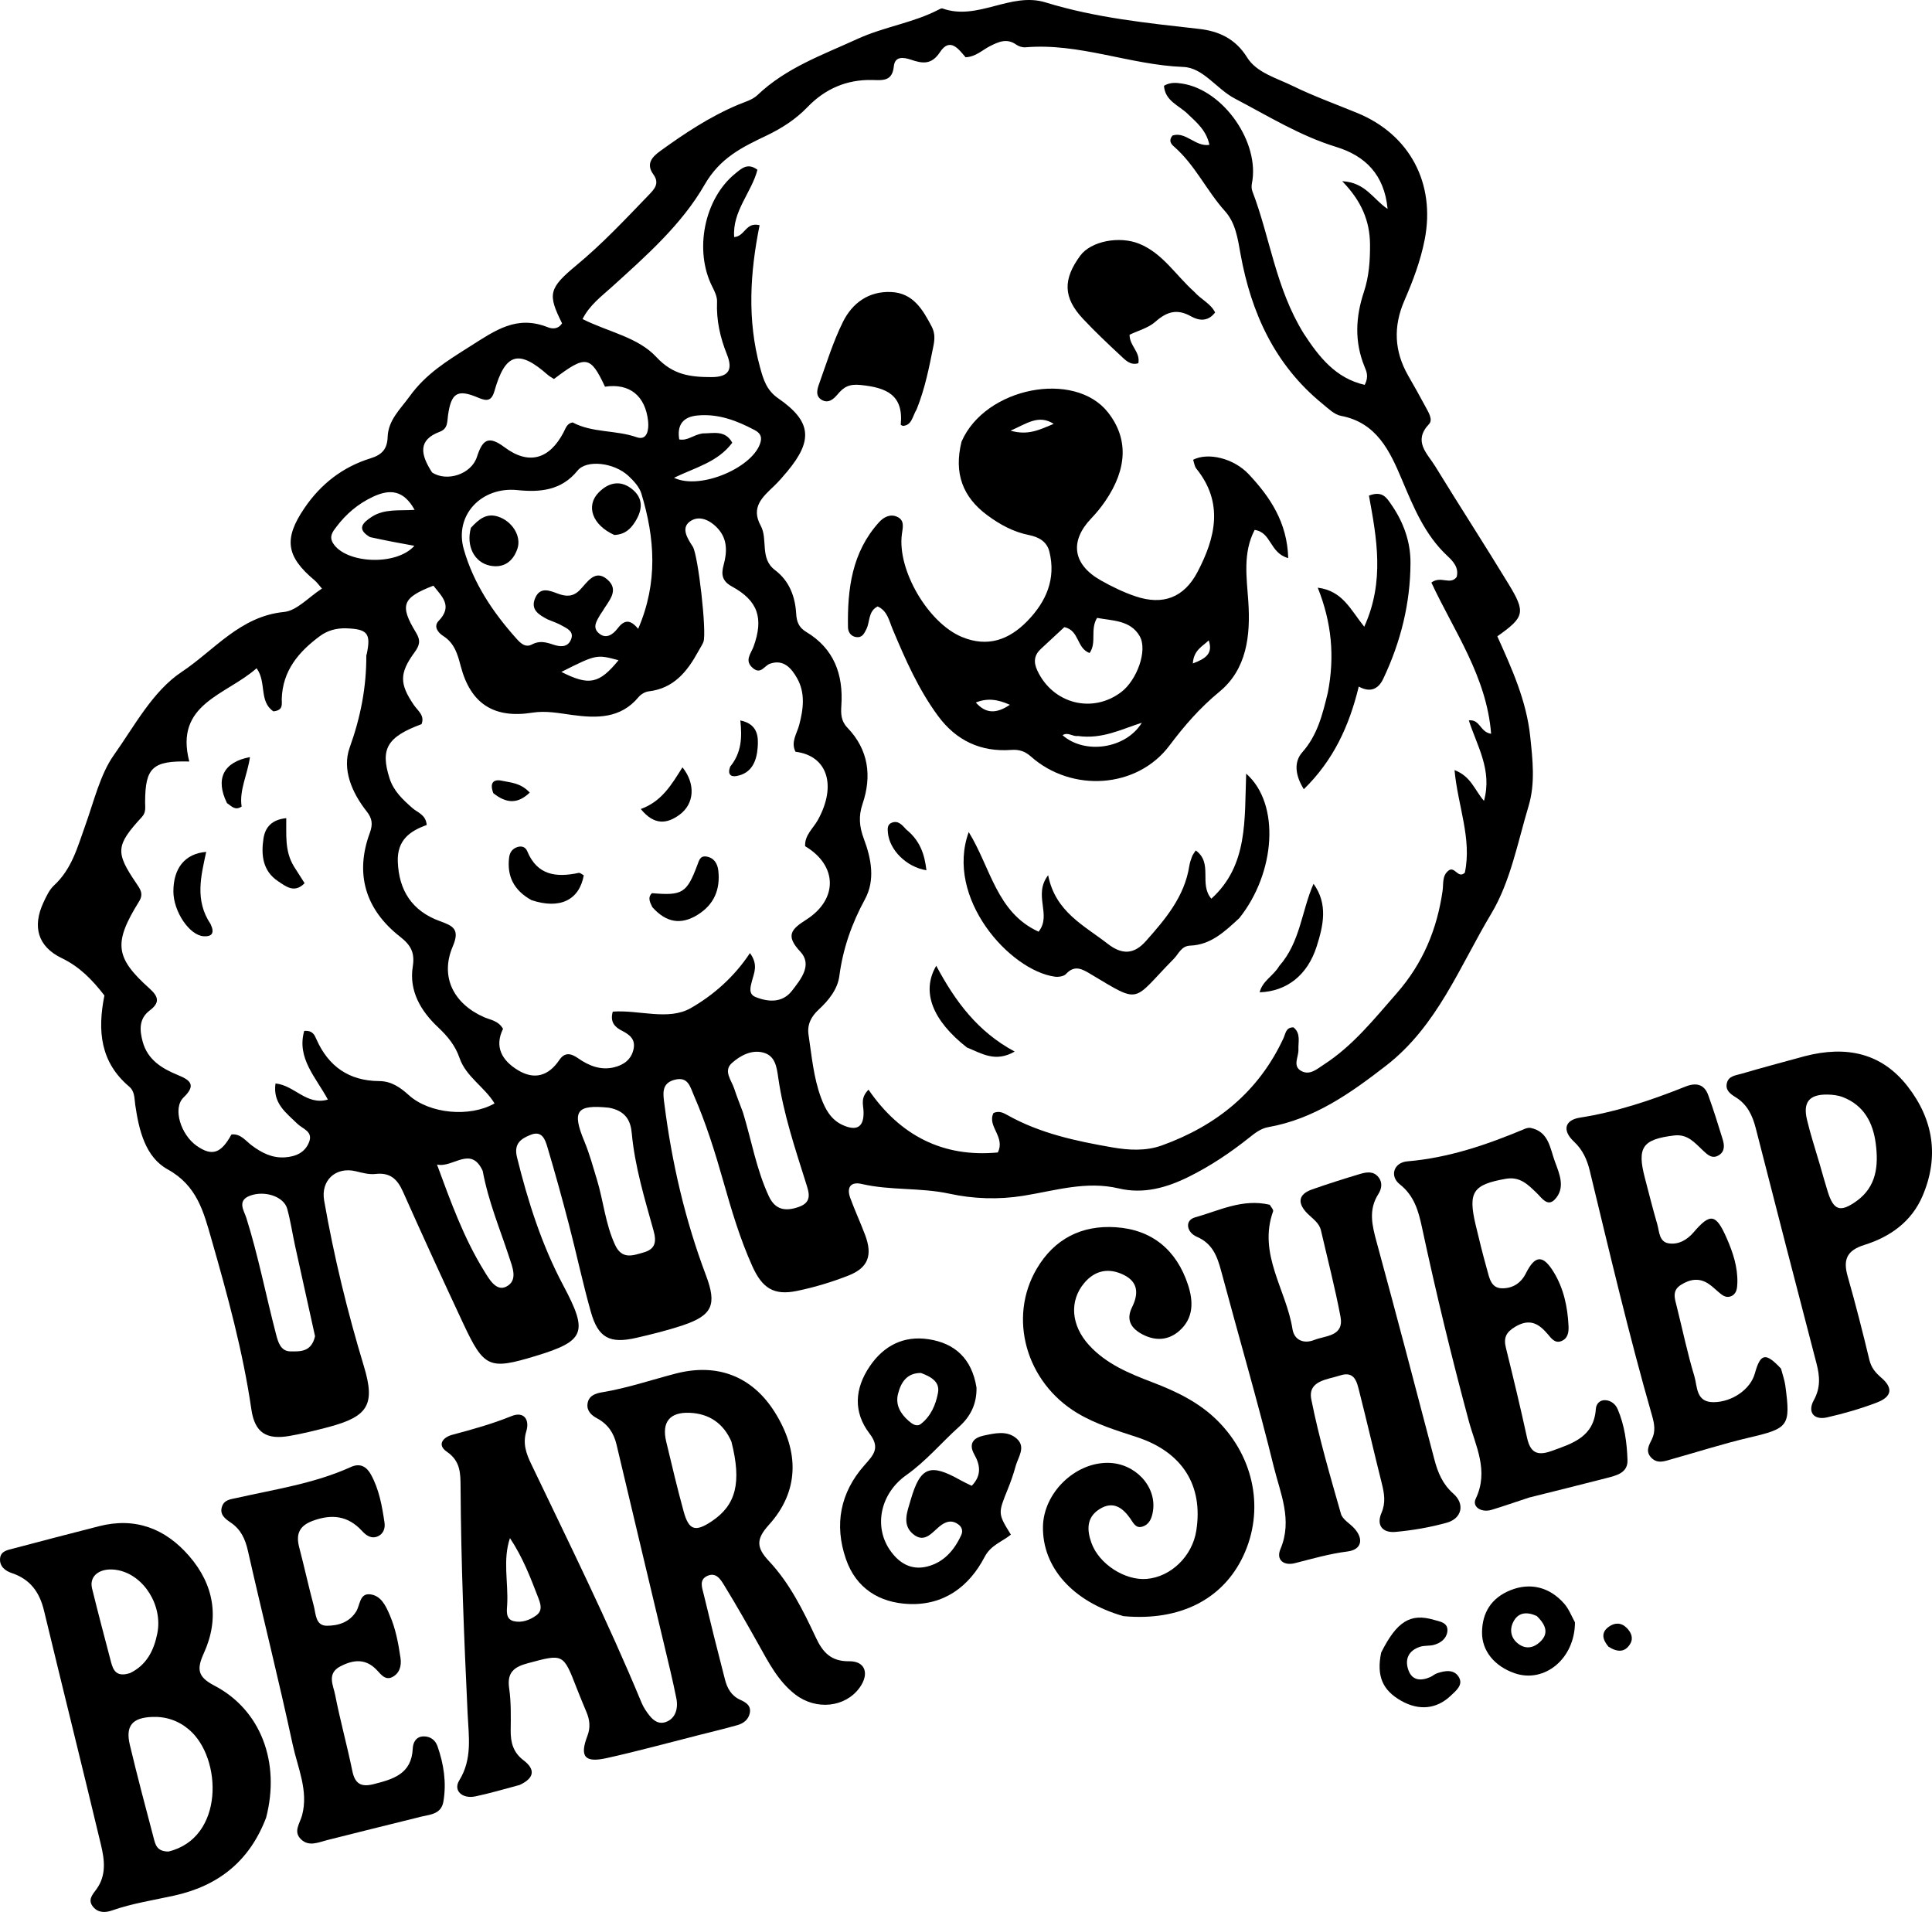 <svg class="logo" xmlns="http://www.w3.org/2000/svg" xmlns:xlink="http://www.w3.org/1999/xlink" version="1.1" id="Layer_1" x="0px" y="0px" enable-background="new 0 0 640 608" xml:space="preserve" viewBox="74.27 55.12 480.42 475.41">  <path fill="#000000" opacity="1" stroke="none" d=" M100.234,302.645   C97.17,298.683 94.03,295.482 89.619,293.359   C83.645,290.484 82.28,285.503 85.081,279.516   C85.781,278.018 86.521,276.376 87.694,275.289   C92.152,271.16 93.515,265.821 95.505,260.284   C97.616,254.411 99.201,247.63 102.587,242.865   C107.708,235.658 112.248,226.969 119.454,222.191   C127.506,216.853 133.969,208.351 144.886,207.288   C148.092,206.976 151.001,203.615 154.329,201.47   C153.539,200.575 153.079,199.901 152.477,199.397   C145.377,193.459 144.792,189.081 149.97,181.46   C154.056,175.447 159.511,171.218 166.416,169.083   C169.259,168.205 170.558,166.768 170.66,163.824   C170.807,159.548 173.791,156.908 176.151,153.648   C180.201,148.053 185.359,144.92 191.058,141.307   C197.533,137.202 202.743,133.423 210.492,136.492   C211.727,136.98 213.154,136.922 214.032,135.515   C210.453,128.297 210.641,126.845 217.625,121.066   C224.074,115.731 229.754,109.658 235.535,103.664   C236.969,102.177 238.377,100.737 236.744,98.497   C234.833,95.874 236.407,94.153 238.441,92.678   C244.52,88.274 250.764,84.144 257.718,81.2   C259.399,80.489 261.349,79.977 262.607,78.778   C269.767,71.958 278.672,68.838 287.467,64.809   C294.138,61.753 301.313,60.83 307.687,57.511   C307.978,57.359 308.378,57.133 308.626,57.223   C317.398,60.37 325.584,53.045 334.259,55.719   C346.719,59.56 359.574,60.856 372.443,62.31   C377.211,62.849 381.433,64.645 384.385,69.405   C386.73,73.185 391.676,74.511 395.676,76.468   C400.901,79.023 406.406,81.008 411.796,83.223   C424.866,88.592 431.269,100.772 428.535,114.73   C427.499,120.013 425.609,124.984 423.492,129.862   C420.695,136.305 420.962,142.449 424.427,148.512   C425.915,151.116 427.401,153.721 428.807,156.369   C429.504,157.682 430.652,159.47 429.614,160.572   C425.563,164.87 429.201,167.876 431.147,171.049   C437.156,180.845 443.407,190.493 449.381,200.309   C453.711,207.422 453.378,208.547 446.602,213.345   C450.165,221.277 453.827,229.271 454.773,238.188   C455.393,244.025 456.064,249.894 454.375,255.537   C451.66,264.604 449.851,274.37 445.095,282.302   C437.245,295.394 431.683,310.229 418.929,320.106   C410.034,326.995 401.03,333.365 389.669,335.379   C387.772,335.716 386.341,336.856 384.911,337.996   C380.206,341.746 375.23,345.079 369.834,347.748   C364.339,350.465 358.61,352.081 352.444,350.62   C344.33,348.698 336.571,351.2 328.733,352.454   C322.533,353.446 316.35,353.235 310.347,351.935   C303.128,350.372 295.721,351.182 288.545,349.516   C285.776,348.873 284.755,350.4 285.69,352.972   C286.827,356.1 288.244,359.126 289.411,362.245   C291.28,367.243 290.166,370.352 285.269,372.281   C281.104,373.921 276.75,375.232 272.365,376.126   C266.688,377.284 263.811,375.422 261.356,369.982   C258.262,363.127 256.144,355.931 254.098,348.731   C252.048,341.511 249.815,334.378 246.81,327.492   C245.873,325.344 245.4,322.778 242.11,323.587   C238.636,324.44 239.168,327.174 239.48,329.636   C241.33,344.225 244.624,358.467 249.823,372.247   C252.575,379.543 251.417,382.193 244.059,384.658   C240.277,385.925 236.379,386.882 232.488,387.78   C225.908,389.298 223.023,387.783 221.211,381.376   C219.173,374.172 217.626,366.831 215.739,359.583   C214.062,353.142 212.288,346.724 210.388,340.346   C209.841,338.507 209.072,336.175 206.273,337.278   C203.851,338.233 201.984,339.453 202.824,342.855   C205.547,353.89 208.979,364.673 214.321,374.717   C220.545,386.418 219.832,388.545 207.404,392.308   C195.91,395.787 194.635,395.271 189.427,384.142   C184.344,373.281 179.349,362.378 174.469,351.424   C173.076,348.297 171.264,346.607 167.633,347.031   C166.044,347.217 164.335,346.736 162.73,346.351   C157.779,345.163 153.994,348.613 154.873,353.636   C157.314,367.587 160.659,381.31 164.766,394.874   C167.652,404.407 165.765,407.335 156.06,409.932   C152.844,410.792 149.596,411.58 146.32,412.159   C140.535,413.182 137.628,411.402 136.776,405.558   C134.678,391.178 130.862,377.23 126.867,363.308   C124.901,356.457 123.29,349.931 115.963,345.89   C110.4,342.822 108.814,336.127 107.904,329.874   C107.665,328.234 107.823,326.515 106.375,325.289   C99.234,319.238 98.464,311.464 100.234,302.645  M398.445,138.027   C402.232,143.845 406.395,149.179 413.629,150.818   C414.714,148.709 414.031,147.401 413.564,146.25   C411.046,140.057 411.36,133.922 413.429,127.696   C414.698,123.873 414.978,119.894 414.945,115.86   C414.898,110.064 412.808,105.07 408.03,100.177   C413.898,100.489 415.73,104.7 419.316,107.065   C418.506,98.475 413.694,93.851 406.506,91.645   C397.479,88.874 389.597,83.95 381.339,79.632   C376.78,77.248 373.468,71.953 368.522,71.767   C355.262,71.267 342.688,65.748 329.282,66.881   C328.528,66.945 327.594,66.664 326.975,66.22   C324.643,64.55 322.551,65.529 320.429,66.598   C318.522,67.559 316.951,69.234 314.377,69.363   C312.675,67.376 310.514,64.282 308,68.097   C305.879,71.316 303.609,70.913 300.793,69.964   C298.91,69.329 296.785,69.05 296.528,71.646   C296.151,75.436 293.672,75.064 291.132,75.01   C284.779,74.875 279.425,77.216 275.057,81.756   C272.116,84.812 268.618,87.047 264.853,88.843   C258.784,91.74 253.318,94.371 249.469,101.065   C243.773,110.97 234.935,118.754 226.389,126.492   C223.79,128.846 220.838,131.02 219.131,134.456   C225.53,137.677 232.887,138.94 237.488,143.904   C241.61,148.351 245.897,148.882 251.184,148.888   C255.775,148.893 256.437,146.755 255.04,143.267   C253.34,139.025 252.378,134.746 252.575,130.153   C252.628,128.922 251.985,127.576 251.396,126.417   C246.816,117.406 249.382,104.508 257.114,98.27   C258.606,97.067 260.153,95.488 262.618,97.332   C261.174,102.964 256.339,107.636 256.834,114.073   C259.549,113.886 259.695,110.237 263.155,111.117   C260.788,122.849 260.031,134.628 263.252,146.414   C264.12,149.588 264.895,152.168 267.822,154.194   C276.043,159.885 276.5,164.593 270.046,172.339   C268.981,173.617 267.887,174.886 266.685,176.032   C263.856,178.73 260.935,181.262 263.42,185.809   C265.294,189.236 263.122,193.961 266.98,196.869   C270.543,199.557 272.003,203.433 272.254,207.75   C272.369,209.742 272.929,211.161 274.746,212.249   C281.654,216.388 284.003,222.823 283.486,230.53   C283.348,232.594 283.388,234.392 284.978,236.048   C290.249,241.534 291.114,248.062 288.751,255.028   C287.717,258.077 287.961,260.718 289.076,263.685   C290.922,268.599 291.961,273.93 289.346,278.738   C286.059,284.781 283.884,290.985 282.985,297.807   C282.549,301.117 280.326,303.87 277.822,306.184   C276.002,307.866 274.941,309.877 275.322,312.402   C276.114,317.659 276.556,323.002 278.414,328.034   C279.46,330.864 280.849,333.534 283.855,334.884   C287.417,336.485 289.178,335.291 288.998,331.364   C288.925,329.774 288.219,328.086 290.241,326.07   C298.06,337.464 308.74,342.979 322.392,341.683   C324.337,337.781 319.675,335.196 321.314,331.868   C322.697,331.27 323.741,331.807 324.756,332.378   C332.873,336.947 341.844,338.854 350.857,340.418   C354.907,341.12 359.167,341.389 363.217,339.924   C376.795,335.013 387.266,326.568 393.436,313.249   C393.953,312.132 394.001,310.519 395.926,310.583   C397.786,312.097 397.061,314.199 397.142,316.122   C397.219,317.971 395.523,320.311 398.024,321.511   C400.082,322.498 401.797,320.904 403.474,319.82   C410.714,315.138 415.961,308.512 421.574,302.111   C428.125,294.641 431.614,286.183 432.994,276.588   C433.246,274.835 432.824,272.866 434.475,271.588   C436.031,270.393 436.81,273.723 438.521,272.118   C440.324,263.663 436.764,255.478 435.962,246.609   C440.073,248.169 440.922,251.535 443.28,254.258   C445.404,246.594 441.544,240.61 439.516,234.243   C442.349,233.922 442.278,237.172 445.058,237.575   C443.953,223.316 435.773,211.974 430.201,199.971   C432.592,198.196 434.853,200.697 436.481,198.605   C437.121,196.304 435.597,194.668 434.239,193.405   C428.552,188.116 425.782,181.25 422.846,174.308   C419.875,167.284 416.604,160.199 407.715,158.52   C406.063,158.208 404.565,156.701 403.154,155.552   C391.303,145.902 385.393,132.964 382.743,118.276   C382.057,114.48 381.53,110.566 378.876,107.617   C374.304,102.539 371.442,96.132 366.217,91.579   C365.475,90.933 364.787,90.091 365.821,88.825   C369.123,87.726 371.495,91.679 375.005,91.138   C374.267,87.53 371.781,85.523 369.511,83.35   C367.353,81.285 363.969,80.2 363.709,76.446   C365.27,75.529 366.769,75.678 368.241,75.907   C378.525,77.506 387.616,90.571 385.574,100.737   C385.449,101.358 385.47,102.102 385.694,102.685   C390.095,114.157 391.46,126.717 398.445,138.027  M247.875,217.144   C245.144,222.137 241.783,226.302 235.574,227.029   C234.678,227.134 233.636,227.754 233.05,228.459   C228.574,233.851 222.601,233.721 216.548,232.897   C213.241,232.447 210.01,231.794 206.641,232.328   C197.094,233.842 191.286,230.112 188.839,220.765   C188.063,217.802 187.297,215.057 184.495,213.266   C183.231,212.458 181.977,210.932 183.353,209.501   C186.957,205.755 184.102,203.4 182.041,200.749   C174.288,203.751 173.563,205.587 177.745,212.463   C178.945,214.435 178.583,215.639 177.35,217.327   C173.547,222.534 173.604,225.175 177.188,230.426   C178.173,231.868 179.953,233.014 179.089,235.184   C170.512,238.355 168.81,241.344 171.132,248.639   C172.155,251.851 174.437,253.939 176.819,256.045   C178.116,257.191 180.184,257.682 180.374,260.265   C176.169,261.755 172.989,264.053 173.19,269.391   C173.458,276.498 176.699,281.65 183.685,284.175   C186.984,285.367 188.674,286.198 186.852,290.461   C183.656,297.937 187.007,304.634 194.554,308.008   C196.181,308.735 198.177,308.88 199.358,310.945   C197.157,315.412 199.092,318.811 203.05,321.215   C207.175,323.72 210.68,322.65 213.357,318.685   C214.74,316.638 216.322,317.067 218.047,318.273   C220.728,320.147 223.682,321.313 226.979,320.505   C229.327,319.93 231.246,318.616 231.809,315.997   C232.339,313.523 230.842,312.396 228.916,311.407   C227.223,310.537 225.886,309.312 226.646,306.665   C233.101,306.168 240.437,308.979 246.016,305.8   C251.589,302.624 256.822,298.072 260.758,292.107   C262.878,295.007 261.772,297.035 261.251,299.052   C260.867,300.539 260.352,302.295 262.112,303.015   C265.376,304.351 268.876,304.505 271.226,301.451   C273.382,298.65 276.388,295.042 273.253,291.715   C269.48,287.712 271.107,286.124 274.748,283.805   C282.726,278.723 282.521,270.3 274.479,265.536   C274.321,262.774 276.489,261.111 277.663,258.979   C282.396,250.388 280.004,243.015 272.082,242.044   C270.857,239.639 272.43,237.557 272.999,235.394   C274.045,231.427 274.568,227.448 272.47,223.745   C271.07,221.273 269.096,218.956 265.715,220.162   C264.316,220.661 263.465,222.908 261.494,221.249   C259.272,219.38 261.026,217.635 261.66,215.876   C264.197,208.84 262.772,204.489 256.272,200.951   C253.766,199.587 253.586,197.906 254.212,195.601   C255.078,192.417 255.199,189.271 252.852,186.628   C250.937,184.472 248.102,183.077 245.771,184.828   C243.565,186.485 245.252,189.055 246.536,191.04   C247.873,193.107 250.067,212.446 249.189,214.725   C248.952,215.341 248.579,215.906 247.875,217.144  M142.255,232   C138.598,229.525 140.623,224.756 138.073,221.284   C130.508,228.006 117.579,230.055 121.339,244.471   C112.158,244.237 110.392,246.016 110.353,254.53   C110.347,255.816 110.646,257.078 109.553,258.265   C103.036,265.35 102.918,267.042 108.191,274.791   C109.148,276.199 110.026,277.374 108.858,279.257   C102.454,289.578 102.859,293.21 111.441,300.903   C113.757,302.978 114.055,304.447 111.468,306.402   C108.783,308.432 108.974,311.302 109.756,314.152   C110.987,318.637 114.498,320.787 118.47,322.421   C121.418,323.633 123.247,324.817 119.915,328.007   C117.155,330.649 119.193,337.25 123.196,340.044   C126.987,342.69 129.228,341.961 131.828,337.205   C134.131,336.961 135.352,338.809 136.9,339.955   C139.379,341.791 141.982,343.131 145.175,342.893   C147.849,342.694 150.125,341.707 151.136,339.087   C152.162,336.429 149.535,335.848 148.206,334.538   C145.477,331.849 142.052,329.506 142.78,324.528   C147.535,324.986 150.456,330.061 155.8,328.535   C152.844,323.005 147.996,318.259 149.916,311.459   C152.037,311.293 152.488,312.49 152.944,313.52   C155.945,320.304 161.08,323.886 168.539,323.933   C171.616,323.952 173.797,325.506 175.979,327.471   C181.062,332.049 191.062,333.019 197.244,329.491   C194.765,325.378 190.145,322.863 188.542,318.189   C187.487,315.116 185.591,312.798 183.203,310.557   C178.946,306.56 175.947,301.547 176.909,295.478   C177.474,291.919 176.383,290.092 173.721,288.007   C165.06,281.224 162.513,272.327 166.216,262.262   C167.023,260.069 166.843,258.641 165.431,256.852   C161.761,252.2 159.286,246.385 161.223,241.007   C163.935,233.477 165.389,226.018 165.361,218.136   C165.361,217.976 165.452,217.816 165.486,217.654   C166.538,212.617 165.626,211.533 160.385,211.356   C157.947,211.274 155.718,211.879 153.799,213.298   C148.524,217.199 144.527,221.904 144.331,228.93   C144.297,230.127 144.822,231.736 142.255,232  M210.421,209.121   C208.279,207.981 206.079,206.73 207.366,203.791   C208.601,200.972 210.921,201.959 212.953,202.716   C214.987,203.474 216.716,203.576 218.422,201.859   C220.297,199.971 222.182,196.494 225.316,199.232   C228.428,201.949 225.503,204.65 224.065,207.163   C223.901,207.451 223.67,207.702 223.506,207.991   C222.682,209.441 221.519,211.056 223.095,212.505   C224.928,214.189 226.719,212.867 227.802,211.432   C229.416,209.294 230.906,208.972 232.958,211.484   C237.94,199.922 237.103,188.884 233.759,177.849   C233.261,176.205 231.858,174.69 230.548,173.464   C227.022,170.163 220.174,169.315 217.89,172.136   C213.863,177.111 208.512,177.559 202.943,176.985   C194.034,176.066 187.177,183.178 189.596,191.693   C191.996,200.143 196.828,207.369 202.67,213.89   C203.665,215 204.886,216.257 206.54,215.367   C208.385,214.374 210.003,214.787 211.8,215.39   C213.397,215.925 215.293,216.22 216.189,214.297   C217.194,212.142 215.288,211.405 213.861,210.603   C212.994,210.115 212.039,209.783 210.421,209.121  M181.709,172.59   C185.308,174.992 191.452,173.112 192.872,168.713   C194.273,164.373 195.754,163.358 199.761,166.35   C205.759,170.83 210.902,169.317 214.407,162.623   C214.942,161.601 215.232,160.396 216.664,160.16   C221.602,162.792 227.359,162.003 232.586,163.836   C235.266,164.776 235.644,161.843 235.431,159.853   C234.746,153.469 230.762,150.365 224.711,151.271   C221.086,143.538 219.934,143.351 212.03,149.354   C211.543,149.037 210.947,148.747 210.469,148.324   C203.243,141.94 199.912,142.903 197.223,152.344   C196.486,154.931 195.267,154.887 193.179,154   C188.042,151.816 186.471,152.763 185.676,158.384   C185.444,160.025 185.669,161.712 183.611,162.483   C178.224,164.504 178.756,168.031 181.709,172.59  M259.017,331.72   C261.151,338.682 262.35,345.926 265.466,352.593   C267.102,356.093 269.743,356.342 272.918,355.218   C276.379,353.993 275.401,351.562 274.625,349.095   C271.94,340.557 269.085,332.05 267.801,323.157   C267.4,320.38 267.041,317.603 264.005,316.832   C261.094,316.092 258.333,317.614 256.277,319.434   C254.056,321.402 256.171,323.729 256.853,325.835   C257.414,327.569 258.102,329.263 259.017,331.72  M225.699,330.557   C217.585,329.717 216.443,331.372 219.591,338.953   C220.857,342.003 221.731,345.221 222.694,348.39   C224.329,353.775 224.806,359.467 227.216,364.664   C228.94,368.385 231.656,367.313 234.38,366.522   C237.276,365.682 237.542,363.843 236.785,361.117   C234.566,353.127 232.125,345.18 231.363,336.848   C231.092,333.881 229.919,331.344 225.699,330.557  M152.609,387.375   C150.956,379.9 149.291,372.428 147.656,364.949   C146.981,361.86 146.525,358.715 145.688,355.673   C144.858,352.659 140.132,351.065 136.449,352.43   C133.12,353.664 134.978,356.215 135.515,357.92   C138.518,367.457 140.396,377.268 142.92,386.919   C143.429,388.863 144.077,391.133 146.506,391.147   C148.866,391.162 151.699,391.371 152.609,387.375  M194.296,346.252   C191.355,339.855 186.913,345.607 182.936,344.687   C186.35,353.938 189.587,362.942 194.634,371.105   C195.808,373.005 197.603,376.325 200.13,375.057   C203.204,373.516 201.665,370.128 200.792,367.444   C198.587,360.669 195.768,354.082 194.296,346.252  M166.285,188.672   C162.871,186.667 164.43,185.11 166.738,183.614   C169.885,181.574 173.599,182.153 177.368,181.896   C174.643,176.978 171.263,176.654 167.02,178.641   C163.299,180.383 160.33,182.916 157.903,186.139   C157.033,187.295 156.043,188.471 157.076,190.17   C160.156,195.23 172.745,195.948 177.313,190.838   C173.705,190.181 170.359,189.572 166.285,188.672  M248.96,162.891   C251.621,162.902 254.599,161.962 256.358,165.21   C252.724,170.079 247.063,171.381 241.878,173.924   C248.499,177.116 262.011,171.15 263.438,164.859   C263.764,163.423 263.01,162.637 261.938,162.067   C257.493,159.701 252.856,157.94 247.704,158.43   C244.09,158.773 242.583,160.789 243.172,164.385   C245.317,164.767 246.568,163.274 248.96,162.891  M228.078,219.284   C222.575,217.822 222.575,217.822 213.862,222.195   C220.715,225.654 223.223,225.234 228.078,219.284  z"></path> <path fill="#000000" opacity="1" stroke="none" d=" M203.499,498.952   C199.589,499.991 196.074,501.045 192.496,501.792   C189.189,502.482 186.915,500.333 188.474,497.816   C191.772,492.491 190.815,486.83 190.553,481.279   C189.664,462.485 188.91,443.69 188.798,424.875   C188.778,421.495 188.788,418.423 185.407,416.112   C182.794,414.326 184.534,412.469 186.727,411.886   C191.714,410.56 196.647,409.189 201.457,407.239   C204.645,405.946 205.991,408.226 205.151,410.976   C204.217,414.037 205.102,416.512 206.329,419.078   C215.733,438.746 225.427,458.279 233.775,478.436   C234.029,479.049 234.336,479.651 234.7,480.204   C235.921,482.059 237.438,484.139 239.814,483.31   C242.26,482.457 242.952,479.911 242.462,477.449   C241.553,472.886 240.436,468.363 239.36,463.834   C235.439,447.333 231.48,430.84 227.584,414.333   C226.891,411.395 225.409,409.219 222.708,407.772   C221.395,407.069 220.163,405.988 220.359,404.242   C220.59,402.185 222.298,401.595 223.947,401.324   C230.206,400.295 236.194,398.246 242.305,396.66   C252.739,393.954 261.352,397.42 266.896,406.208   C273.17,416.155 272.946,426.004 265.476,434.267   C262.296,437.786 262.272,439.874 265.482,443.292   C270.643,448.787 273.999,455.59 277.183,462.381   C278.877,465.995 280.938,468.257 285.429,468.196   C289.462,468.141 290.513,471.33 288.008,474.784   C284.453,479.685 277.186,480.458 271.999,476.437   C267.796,473.18 265.428,468.563 262.905,464.051   C260.143,459.113 257.345,454.192 254.389,449.37   C253.497,447.914 252.352,445.912 250.078,447.008   C248.06,447.982 248.874,449.939 249.24,451.473   C250.941,458.587 252.717,465.684 254.551,472.766   C255.103,474.899 256.123,476.775 258.325,477.772   C259.704,478.397 261.109,479.199 260.715,481.094   C260.375,482.727 259.138,483.655 257.642,484.076   C254.439,484.978 251.201,485.757 247.975,486.572   C240.346,488.501 232.752,490.59 225.071,492.288   C219.617,493.493 218.373,491.879 220.351,486.709   C221.124,484.688 220.922,482.812 220.131,480.9   C219.304,478.9 218.457,476.908 217.676,474.889   C214.314,466.197 214.355,466.316 205.481,468.698   C202.039,469.622 200.314,471.02 200.878,474.912   C201.376,478.351 201.299,481.892 201.259,485.386   C201.224,488.396 201.891,490.877 204.446,492.814   C207.286,494.966 207.364,497.146 203.499,498.952  M256.145,413.578   C254.161,409.016 250.589,406.602 245.714,406.414   C240.758,406.223 238.783,408.785 239.932,413.584   C241.319,419.377 242.685,425.178 244.261,430.92   C245.563,435.666 247.162,436.136 251.299,433.359   C257.259,429.358 258.749,423.822 256.145,413.578  M201.078,437.573   C199.25,442.986 200.683,448.542 200.394,454.024   C200.313,455.559 199.902,457.715 202.013,458.224   C203.958,458.693 205.977,457.986 207.613,456.796   C209.323,455.553 208.666,453.836 208.069,452.286   C206.168,447.356 204.293,442.41 201.078,437.573  z"></path> <path fill="#000000" opacity="1" stroke="none" d=" M140.444,507.087   C136.28,518.017 128.479,524.051 117.614,526.459   C112.42,527.61 107.144,528.397 102.086,530.171   C100.546,530.71 98.734,530.817 97.454,529.3   C95.972,527.545 97.291,526.197 98.252,524.877   C100.788,521.392 100.254,517.511 99.367,513.802   C94.727,494.382 89.879,475.012 85.21,455.599   C84.108,451.018 81.786,447.794 77.195,446.267   C75.594,445.735 74.121,444.626 74.285,442.65   C74.441,440.751 76.227,440.527 77.621,440.155   C84.687,438.268 91.77,436.448 98.853,434.626   C107.886,432.303 115.35,435.181 121.269,441.986   C127.517,449.169 128.913,457.5 124.961,466.184   C123.133,470.202 123.414,472.084 127.597,474.266   C139.082,480.258 144.032,493.283 140.444,507.087  M116.184,515.505   C130.128,512.104 129.503,492.252 121.333,485.246   C118.698,482.986 115.622,481.91 112.15,482.036   C107.166,482.218 105.424,484.245 106.562,489.012   C108.41,496.755 110.445,504.454 112.483,512.151   C112.891,513.693 113.22,515.531 116.184,515.505  M106.609,471.134   C110.744,469.136 112.548,465.479 113.389,461.271   C114.779,454.323 110.061,446.824 103.634,445.552   C99.402,444.714 96.355,446.787 97.158,450.073   C98.653,456.187 100.275,462.271 101.871,468.36   C102.412,470.426 103.211,472.236 106.609,471.134  z"></path> <path fill="#000000" opacity="1" stroke="none" d=" M390.001,354.682   C390.492,355.419 390.968,355.972 390.847,356.311   C387.021,366.962 394.134,375.829 395.665,385.597   C396.098,388.358 398.48,389.343 401.075,388.308   C403.902,387.179 408.54,387.456 407.599,382.483   C406.241,375.301 404.399,368.211 402.751,361.084   C402.304,359.152 400.68,358.173 399.395,356.879   C396.954,354.418 396.902,352.149 400.561,350.864   C404.48,349.487 408.445,348.232 412.425,347.042   C414.012,346.568 415.763,346.235 417.032,347.811   C418.131,349.175 417.828,350.752 417.012,352.033   C414.486,355.993 415.479,359.885 416.603,364.014   C421.494,381.975 426.224,399.98 430.942,417.987   C431.803,421.274 432.989,424.157 435.671,426.524   C438.601,429.11 437.799,432.7 434.011,433.752   C429.867,434.904 425.557,435.646 421.27,436.032   C418.184,436.31 416.413,434.508 417.805,431.279   C418.889,428.763 418.491,426.454 417.876,423.992   C415.979,416.408 414.227,408.788 412.299,401.213   C411.696,398.843 411.188,395.922 407.492,397.133   C404.309,398.176 399.419,398.41 400.348,403.095   C402.253,412.693 405.04,422.125 407.721,431.552   C408.12,432.957 409.944,433.936 411.051,435.165   C413.453,437.834 412.833,440.467 409.344,440.901   C404.844,441.46 400.569,442.715 396.218,443.814   C393.52,444.495 391.518,443.01 392.674,440.288   C395.736,433.076 392.631,426.419 391.01,419.822   C387.005,403.524 382.281,387.403 377.938,371.186   C376.959,367.528 375.793,364.327 371.884,362.65   C369.333,361.556 368.783,358.554 371.462,357.815   C377.398,356.176 383.188,353.089 390.001,354.682  z"></path> <path fill="#000000" opacity="1" stroke="none" d=" M353.624,456.976   C340.986,453.365 333.452,444.836 333.619,434.714   C333.757,426.37 341.522,418.77 349.817,418.86   C356.533,418.932 361.921,424.713 360.975,430.832   C360.708,432.555 360.12,434.177 358.319,434.725   C356.675,435.226 356.063,433.743 355.305,432.67   C353.376,429.944 351.018,428.288 347.717,430.344   C344.39,432.417 344.536,435.598 345.668,438.762   C347.56,444.05 354.045,448.178 359.424,447.72   C365.454,447.207 370.741,442.07 371.741,435.752   C373.521,424.502 368.297,416.175 356.962,412.461   C351.896,410.801 346.795,409.26 342.186,406.502   C329.397,398.852 324.872,382.813 332.073,370.589   C336.477,363.112 343.278,359.718 351.718,360.275   C360.779,360.872 366.836,365.962 369.674,374.559   C371.028,378.662 371.15,382.882 367.485,386.072   C364.85,388.367 361.733,388.592 358.611,387.043   C355.737,385.617 354.125,383.498 355.761,380.189   C357.394,376.887 357.358,373.947 353.746,372.146   C350.053,370.304 346.577,370.924 343.867,374.162   C340.125,378.632 340.607,384.688 345.066,389.585   C349.357,394.296 355.089,396.638 360.854,398.838   C366.816,401.114 372.504,403.846 377.065,408.416   C386.258,417.628 388.705,430.742 383.447,441.974   C378.387,452.78 367.682,458.279 353.624,456.976  z"></path> <path fill="#000000" opacity="1" stroke="none" d=" M454.498,427.492   C451.107,428.59 448.13,429.666 445.099,430.564   C442.665,431.285 440.249,429.826 441.232,427.778   C444.574,420.815 441.163,414.617 439.504,408.449   C435.222,392.531 431.339,376.534 427.891,360.421   C427.018,356.346 425.99,352.475 422.347,349.601   C419.756,347.557 420.857,344.174 424.222,343.892   C434.501,343.028 444.042,339.756 453.433,335.815   C453.878,335.628 454.437,335.487 454.89,335.58   C459.431,336.512 459.708,340.679 460.923,343.956   C462.057,347.016 463.616,350.523 460.881,353.383   C459.066,355.282 457.624,352.951 456.404,351.776   C454.218,349.67 452.252,347.599 448.669,348.238   C440.569,349.681 439.272,351.48 441.202,359.649   C442.081,363.37 442.999,367.085 444.035,370.765   C444.608,372.802 444.998,375.413 447.735,375.459   C450.31,375.502 452.429,374.286 453.717,371.713   C455.999,367.155 457.972,367.076 460.65,371.48   C463.12,375.541 464.077,380.11 464.307,384.825   C464.383,386.377 464.158,387.95 462.5,388.594   C460.935,389.202 460.031,387.916 459.197,386.924   C456.935,384.232 454.665,382.866 451.047,385.026   C448.719,386.416 448.13,387.8 448.739,390.269   C450.571,397.697 452.367,405.136 453.991,412.611   C454.785,416.267 456.464,417.205 460.036,415.928   C465.343,414.03 470.631,412.407 471.1,405.446   C471.182,404.227 472.067,403.205 473.437,403.275   C474.861,403.349 475.983,404.247 476.53,405.524   C478.255,409.553 478.829,413.875 478.97,418.181   C479.075,421.378 476.207,422.008 473.776,422.638   C467.492,424.266 461.186,425.814 454.498,427.492  z"></path> <path fill="#000000" opacity="1" stroke="none" d=" M523.08,317.736   C533.43,315.056 542.18,316.961 548.629,325.245   C555.03,333.468 556.525,342.723 552.34,352.501   C549.591,358.921 544.266,362.667 537.887,364.669   C533.508,366.042 532.529,368.32 533.718,372.476   C535.683,379.351 537.442,386.288 539.115,393.241   C539.582,395.179 540.598,396.418 542.048,397.658   C545.051,400.225 544.773,402.403 541.007,403.852   C536.982,405.399 532.792,406.603 528.583,407.559   C525.299,408.305 523.669,406.228 525.297,403.284   C527.002,400.201 526.802,397.337 525.973,394.161   C520.888,374.682 515.86,355.189 510.874,335.685   C510.06,332.499 508.786,329.761 505.871,327.954   C504.612,327.174 503.227,326.226 503.69,324.405   C504.143,322.619 505.913,322.521 507.284,322.119   C512.39,320.621 517.53,319.242 523.08,317.736  M526.824,344.79   C527.473,347.018 528.08,349.259 528.777,351.472   C530.233,356.087 531.876,356.656 535.89,353.794   C540.896,350.224 541.41,344.988 540.709,339.519   C540.041,334.309 537.789,329.989 532.565,327.942   C531.367,327.473 529.988,327.306 528.688,327.286   C524.198,327.218 522.566,329.153 523.595,333.501   C524.433,337.045 525.564,340.519 526.824,344.79  z"></path> <path fill="#000000" opacity="1" stroke="none" d=" M177.896,507.115   C170.223,509.005 162.955,510.82 155.69,512.649   C153.459,513.211 151.079,514.389 149.099,512.447   C147.136,510.521 148.833,508.561 149.386,506.497   C151.024,500.385 148.284,494.653 147.045,488.884   C143.584,472.777 139.545,456.796 135.914,440.725   C135.248,437.778 134.155,435.419 131.654,433.717   C130.261,432.769 128.794,431.715 129.487,429.693   C130.061,428.016 131.635,427.926 133.138,427.586   C142.703,425.425 152.476,424 161.512,419.897   C163.849,418.836 165.433,419.828 166.504,421.762   C168.554,425.464 169.269,429.593 169.883,433.713   C170.085,435.066 169.661,436.462 168.285,437.102   C166.65,437.862 165.338,436.934 164.304,435.805   C160.795,431.972 156.745,431.534 152.02,433.283   C148.642,434.534 147.817,436.618 148.679,439.895   C149.948,444.725 151.001,449.612 152.298,454.434   C152.826,456.398 152.695,459.363 155.538,459.365   C158.311,459.366 161.129,458.563 162.847,455.807   C163.828,454.233 163.663,451.249 166.312,451.554   C169.04,451.869 170.215,454.431 171.213,456.764   C172.665,460.163 173.337,463.776 173.865,467.403   C174.143,469.315 173.648,471.193 171.814,472.13   C170.099,473.006 169,471.478 168.028,470.44   C165.238,467.463 162.217,467.76 158.944,469.442   C155.466,471.23 157.138,474.148 157.598,476.502   C158.844,482.865 160.582,489.131 161.884,495.484   C162.543,498.703 164.099,499.532 167.162,498.757   C172.039,497.524 176.633,496.224 176.906,489.898   C176.971,488.406 177.709,486.899 179.628,486.877   C181.313,486.858 182.539,487.827 183.064,489.331   C184.618,493.779 185.325,498.371 184.533,503.063   C183.941,506.567 180.733,506.265 177.896,507.115  z"></path> <path fill="#000000" opacity="1" stroke="none" d=" M517.144,395.428   C517.597,397.099 518.044,398.372 518.22,399.681   C519.568,409.735 519.028,410.28 509.239,412.579   C502.768,414.098 496.421,416.14 490.014,417.932   C488.268,418.42 486.456,419.214 484.879,417.575   C483.393,416.032 484.274,414.515 485.028,413   C485.985,411.079 485.662,409.158 485.094,407.179   C479.312,387.03 474.53,366.625 469.597,346.259   C468.918,343.456 467.854,341.046 465.641,338.971   C462.688,336.201 463.357,333.616 467.148,333.022   C476.249,331.598 484.879,328.699 493.377,325.302   C495.959,324.27 498.037,324.642 499.045,327.429   C500.344,331.026 501.494,334.679 502.616,338.337   C503.063,339.794 503.262,341.39 501.684,342.369   C500.031,343.395 498.863,342.238 497.76,341.21   C495.708,339.3 493.954,337.051 490.578,337.458   C482.728,338.406 481.291,340.382 483.284,347.989   C484.295,351.849 485.261,355.723 486.378,359.552   C486.91,361.374 486.796,363.941 489.289,364.294   C491.706,364.635 493.816,363.397 495.409,361.539   C499.569,356.685 500.969,356.893 503.652,363.027   C505.191,366.544 506.4,370.179 506.289,374.102   C506.251,375.461 506.127,376.888 504.646,377.46   C503.396,377.943 502.439,377.103 501.539,376.332   C500.782,375.683 500.055,374.988 499.24,374.421   C496.88,372.78 494.548,373.149 492.244,374.611   C489.999,376.035 490.712,377.979 491.206,379.945   C492.665,385.745 493.87,391.62 495.604,397.335   C496.374,399.872 495.925,403.816 500.408,403.774   C505.003,403.731 509.542,400.573 510.628,396.667   C512.03,391.622 513.275,391.306 517.144,395.428  z"></path> <path fill="#000000" opacity="1" stroke="none" d=" M317.092,400.154   C317.183,404.33 315.47,407.44 312.838,409.808   C308.398,413.805 304.561,418.422 299.619,421.922   C293.199,426.468 291.544,434.548 295.461,440.398   C297.685,443.72 300.763,445.654 304.805,444.648   C308.939,443.619 311.577,440.594 313.303,436.799   C313.754,435.807 313.493,434.831 312.556,434.152   C311.158,433.137 309.856,433.294 308.432,434.263   C306.267,435.735 304.365,439.191 301.246,436.507   C298.531,434.171 299.886,430.973 300.721,428.092   C303.117,419.824 305.526,418.88 313.135,423.189   C313.976,423.665 314.867,424.055 315.905,424.569   C318.397,422.002 318.035,419.42 316.555,416.792   C315.001,414.033 316.415,412.608 318.875,412.086   C321.607,411.505 324.666,410.753 327.024,412.779   C329.496,414.904 327.434,417.418 326.815,419.706   C326.296,421.626 325.63,423.519 324.883,425.364   C322.416,431.462 322.391,431.452 325.639,436.711   C323.465,438.495 320.655,439.288 319.111,442.252   C315.232,449.699 308.93,454.321 300.269,453.959   C292.914,453.652 287.12,450.046 284.614,442.759   C281.676,434.219 283.212,426.25 289.207,419.471   C291.49,416.891 293.231,415.158 290.488,411.572   C286.403,406.233 286.782,400.397 290.552,394.846   C294.049,389.696 298.982,387.203 305.114,388.114   C311.693,389.091 315.941,392.932 317.092,400.154  M303.278,396.512   C299.752,396.497 298.281,398.878 297.564,401.768   C296.899,404.452 298.189,406.64 300.17,408.383   C301.041,409.149 302.186,410.034 303.298,409.16   C305.757,407.225 306.964,404.412 307.513,401.454   C307.992,398.868 306.118,397.568 303.278,396.512  z"></path>    <path fill="#000000" opacity="1" stroke="none" d=" M465.906,458.528   C465.877,467.589 458.303,473.733 450.905,471.171   C445.921,469.444 442.75,465.628 442.798,460.991   C442.849,456.061 445.151,452.452 449.805,450.555   C454.744,448.541 459.612,449.711 463.273,453.923   C464.332,455.14 464.961,456.731 465.906,458.528  M456.409,456.945   C454.006,455.85 451.75,455.947 450.517,458.521   C449.606,460.423 449.981,462.47 451.807,463.851   C453.676,465.265 455.611,464.892 457.207,463.405   C459.355,461.405 458.866,459.325 456.409,456.945  z"></path>    <path fill="#000000" opacity="1" stroke="none" d=" M417.718,466.036   C421.624,458.258 425,456.185 430.829,457.899   C432.296,458.331 434.47,458.559 434.173,460.832   C433.946,462.571 432.51,463.678 430.816,464.129   C429.709,464.423 428.466,464.243 427.387,464.593   C424.471,465.536 423.515,467.773 424.52,470.481   C425.469,473.039 427.648,473.111 429.905,472.135   C430.509,471.873 431.024,471.381 431.64,471.174   C433.603,470.515 435.835,470.136 437.027,472.126   C438.192,474.073 436.356,475.481 435.064,476.72   C431.54,480.101 427.147,480.539 422.72,478.04   C418.065,475.413 416.516,471.891 417.718,466.036  z"></path>        <path fill="#000000" opacity="1" stroke="none" d=" M474.229,464.567   C472.62,462.639 472.458,460.976 474.304,459.627   C475.783,458.546 477.412,458.532 478.775,459.901   C479.886,461.017 480.517,462.447 479.618,463.911   C478.329,466.011 476.477,465.994 474.229,464.567  z"></path> <path fill="#000000" opacity="1" stroke="none" d=" M313.371,164.932   C319.272,151.377 341.465,147.141 349.754,157.624   C354.863,164.085 354.664,171.619 349.092,179.756   C348.062,181.261 346.893,182.696 345.632,184.013   C340.199,189.69 341.003,195.474 348.003,199.433   C350.745,200.983 353.631,202.384 356.607,203.391   C363.418,205.695 368.686,203.759 372.057,197.325   C376.508,188.831 378.613,180.145 371.76,171.653   C371.289,171.068 371.211,170.165 370.96,169.441   C374.583,167.563 381.002,168.989 384.831,173.087   C390.094,178.719 394.354,184.993 394.606,193.892   C389.932,192.614 390.491,187.497 386.257,186.885   C383.287,192.59 384.275,198.704 384.681,204.701   C385.253,213.174 384.291,221.523 377.508,227.112   C372.646,231.117 368.833,235.503 365.071,240.504   C356.953,251.297 340.692,252.172 330.633,243.241   C329.144,241.92 327.707,241.446 325.692,241.592   C318.146,242.135 312.049,239.267 307.549,233.173   C302.661,226.555 299.392,219.079 296.228,211.55   C295.351,209.462 294.954,207.017 292.51,205.913   C290.123,207.114 290.641,209.685 289.721,211.536   C289.187,212.612 288.679,213.717 287.227,213.541   C285.842,213.373 285.152,212.275 285.132,211.092   C284.972,201.605 286.103,192.454 292.824,185.007   C293.963,183.745 295.568,182.842 297.307,183.601   C299.28,184.461 298.768,186.232 298.539,187.933   C297.334,196.848 305.076,210.03 313.456,213.503   C319.872,216.161 325.207,214.212 329.757,209.519   C334.407,204.722 336.903,199.087 335.215,192.289   C334.598,189.804 332.632,188.658 330.096,188.151   C326.296,187.391 322.957,185.583 319.816,183.266   C313.615,178.691 311.431,172.77 313.371,164.932  M338.931,211.058   C336.986,212.862 335.033,214.658 333.097,216.472   C331.429,218.034 331.221,219.714 332.218,221.854   C336.071,230.119 345.923,232.674 353.124,227.167   C356.926,224.26 359.731,216.878 357.659,213.284   C355.358,209.294 350.859,209.484 347.071,208.761   C345.277,211.729 347.05,214.866 345.216,217.497   C341.933,216.308 342.716,211.857 338.931,211.058  M342.279,238.124   C341.017,238.34 339.82,237.045 338.491,237.933   C344.01,242.787 354.218,241.336 358.204,234.834   C353.061,236.45 348.395,238.977 342.279,238.124  M336.294,160.515   C332.503,158.1 329.593,160.462 325.558,162.198   C329.952,163.497 332.891,161.907 336.294,160.515  M316.923,229.8   C319.305,232.505 321.895,232.723 325.387,230.367   C322.311,228.98 319.746,228.667 316.923,229.8  M374.837,214.352   C373.333,215.822 371.073,216.763 370.889,220.093   C374.058,218.892 375.96,217.647 374.837,214.352  z"></path> <path fill="#000000" opacity="1" stroke="none" d=" M382.445,283.41   C378.746,286.84 375.307,290.059 370.246,290.25   C367.999,290.335 367.394,292.265 366.152,293.528   C355.656,304.198 358.22,304.949 345.51,297.351   C343.438,296.113 341.533,294.935 339.354,297.299   C338.807,297.892 337.471,298.099 336.568,297.973   C325.34,296.411 309.209,278.418 315.158,262.01   C320.621,270.882 322.108,282.053 332.526,286.787   C335.898,282.581 331.074,277.718 334.908,272.75   C336.694,281.855 343.801,285.199 349.705,289.789   C353.268,292.559 356.237,292.473 359.211,289.126   C364.091,283.633 368.816,278.064 370.008,270.437   C370.135,269.626 370.412,268.829 370.705,268.058   C370.878,267.601 371.221,267.208 371.615,266.585   C375.998,269.781 372.328,274.886 375.487,278.584   C384.653,270.298 383.718,258.956 384.147,247.488   C392.701,255.004 391.433,272.163 382.445,283.41  z"></path> <path fill="#000000" opacity="1" stroke="none" d=" M404.451,227.353   C406.216,218.321 405.398,209.871 401.946,201.246   C408.153,202.04 410.068,206.688 413.508,210.958   C418.653,199.662 416.591,188.838 414.68,178.356   C418.059,177.051 419.097,178.94 420.22,180.553   C423.249,184.898 425.023,189.792 425.01,195.027   C424.984,205.119 422.579,214.743 418.247,223.879   C416.965,226.583 414.928,227.364 412.145,225.84   C409.716,235.837 405.778,244.214 398.485,251.362   C396.306,247.875 395.992,244.556 398.094,242.184   C401.84,237.958 403.101,232.929 404.451,227.353  z"></path> <path fill="#000000" opacity="1" stroke="none" d=" M371.266,127.703   C373,129.646 375.313,130.579 376.428,132.812   C374.563,135.278 372.203,134.773 370.466,133.795   C366.956,131.818 364.421,132.606 361.564,135.129   C359.8,136.686 357.242,137.344 355.157,138.349   C355.126,141.122 357.852,142.582 357.342,145.434   C355.34,146.062 354.053,144.603 352.823,143.457   C349.663,140.512 346.517,137.538 343.565,134.389   C338.649,129.143 338.531,124.621 342.893,118.688   C345.545,115.08 352.63,113.713 357.587,115.744   C363.412,118.129 366.587,123.504 371.266,127.703  z"></path> <path fill="#000000" opacity="1" stroke="none" d=" M302.208,156.899   C301.13,158.669 301.044,160.882 298.762,161.02   C298.51,160.877 298.246,160.787 298.253,160.723   C298.986,153.297 294.695,151.498 288.288,150.847   C285.377,150.551 284.06,151.36 282.504,153.229   C281.553,154.37 280.239,155.501 278.617,154.56   C276.938,153.587 277.492,151.86 277.974,150.515   C279.82,145.358 281.45,140.074 283.867,135.185   C286.2,130.465 290.302,127.472 295.897,127.733   C301.338,127.986 303.717,132.081 305.948,136.32   C306.81,137.958 306.707,139.506 306.379,141.144   C305.335,146.357 304.338,151.583 302.208,156.899  z"></path> <path fill="#000000" opacity="1" stroke="none" d=" M314.702,315.578   C306.229,308.93 303.256,301.769 307.083,295.264   C311.802,304.112 317.394,311.673 326.587,316.593   C321.759,319.362 318.439,317.083 314.702,315.578  z"></path> <path fill="#000000" opacity="1" stroke="none" d=" M392.37,295.321   C397.65,289.317 397.904,281.67 400.899,274.875   C404.548,279.919 403.337,285.276 401.668,290.49   C399.394,297.595 394.257,301.622 387.506,301.861   C388.174,299.014 390.895,297.818 392.37,295.321  z"></path> <path fill="#000000" opacity="1" stroke="none" d=" M299.644,261.4   C303.063,264.159 304.189,267.575 304.639,271.512   C299.676,270.733 295.443,266.46 295.058,262.173   C294.967,261.152 294.896,260.11 296.051,259.677   C297.575,259.107 298.508,260.126 299.644,261.4  z"></path> <path fill="#000000" opacity="1" stroke="none" d=" M206.416,278.935   C201.984,276.462 200.315,272.953 200.867,268.35   C201.016,267.103 201.657,266.169 202.883,265.756   C203.975,265.388 204.938,265.714 205.371,266.764   C207.865,272.816 212.622,273.345 218.161,272.168   C218.532,272.089 219.02,272.562 219.435,272.769   C218.327,278.915 213.501,281.306 206.416,278.935  z"></path> <path fill="#000000" opacity="1" stroke="none" d=" M236.478,280.68   C235.796,279.302 235.314,278.23 236.385,277.207   C243.949,277.861 245.048,277.215 247.683,270.186   C248.12,269.021 248.382,267.878 249.897,268.099   C251.848,268.384 252.701,269.902 252.89,271.595   C253.409,276.248 251.869,280.024 247.754,282.58   C243.589,285.167 239.927,284.542 236.478,280.68  z"></path> <path fill="#000000" opacity="1" stroke="none" d=" M243.972,245.914   C247.269,250.032 246.959,254.978 243.258,257.699   C240.217,259.934 237.008,260.477 233.613,256.283   C238.865,254.388 241.303,250.157 243.972,245.914  z"></path> <path fill="#000000" opacity="1" stroke="none" d=" M255.845,245.738   C258.659,242.283 258.825,238.515 258.366,234.256   C262.734,235.18 262.9,238.266 262.667,241.099   C262.4,244.345 261.236,247.398 257.407,248.084   C256.031,248.33 255.106,247.7 255.845,245.738  z"></path> <path fill="#000000" opacity="1" stroke="none" d=" M196.946,252.352   C195.956,249.785 196.968,248.784 199.096,249.259   C201.262,249.741 203.689,249.732 206.002,252.197   C203.027,255.042 200.237,254.962 196.946,252.352  z"></path> <path fill="#000000" opacity="1" stroke="none" d=" M126.636,284.894   C127.703,287.158 126.96,288.048 124.916,287.922   C121.375,287.703 117.386,281.76 117.387,276.772   C117.388,270.98 120.267,267.369 125.545,266.943   C124.259,272.943 122.65,278.963 126.636,284.894  z"></path> <path fill="#000000" opacity="1" stroke="none" d=" M147.341,270.533   C148.321,272.104 149.122,273.344 150.015,274.726   C147.482,277.357 145.285,275.478 143.418,274.242   C139.597,271.712 139.159,267.724 139.789,263.611   C140.228,260.743 141.919,258.92 145.451,258.556   C145.516,262.695 145.021,266.694 147.341,270.533  z"></path> <path fill="#000000" opacity="1" stroke="none" d=" M130.711,254.814   C127.754,248.792 129.823,244.602 136.425,243.374   C135.835,247.68 133.719,251.588 134.354,255.682   C132.714,256.728 131.91,255.619 130.711,254.814  z"></path> <path fill="#000000" opacity="1" stroke="none" d=" M191.37,186.354   C193.347,184.22 195.185,182.669 198.047,183.553   C201.557,184.638 204.012,188.405 202.928,191.574   C201.841,194.751 199.5,196.475 196.069,195.757   C192.205,194.948 190.126,190.87 191.37,186.354  z"></path> <path fill="#000000" opacity="1" stroke="none" d=" M227.027,188.142   C221.516,185.657 219.877,180.872 223.161,177.552   C225.488,175.2 228.361,174.411 231.229,176.57   C234.362,178.929 234.097,181.901 232.155,184.938   C231.039,186.684 229.639,188.028 227.027,188.142  z"></path> </svg>
